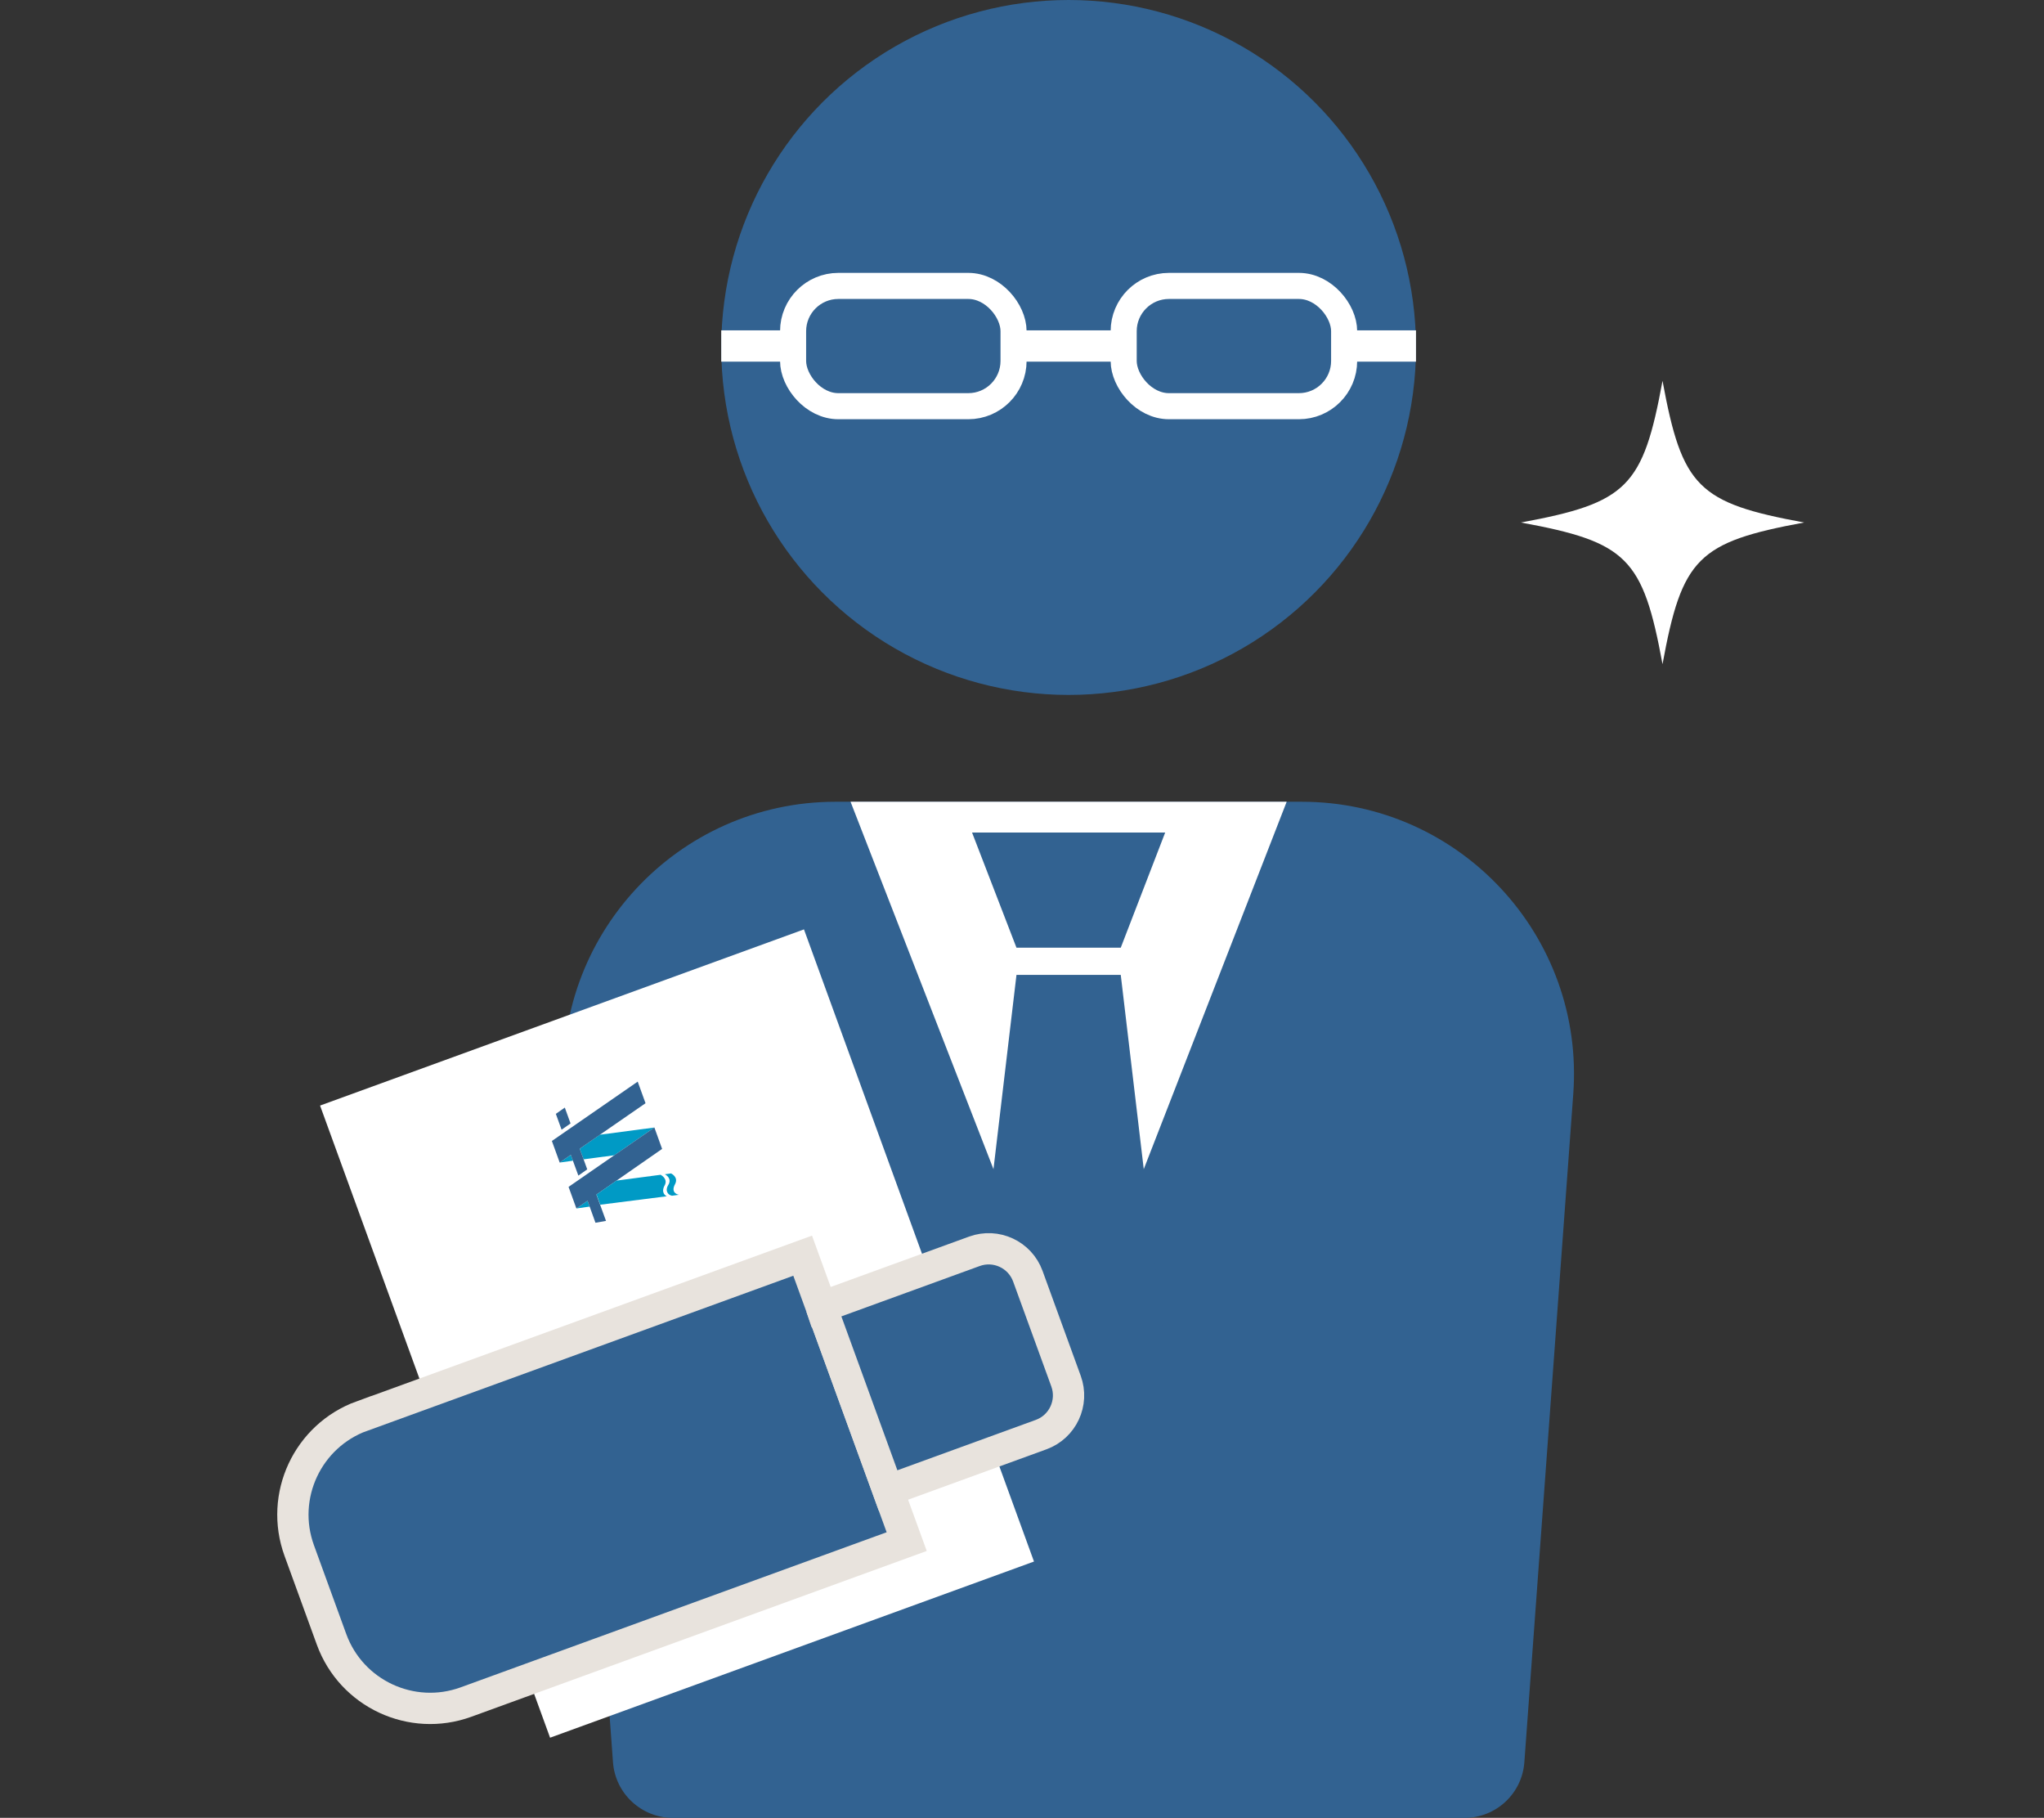 <?xml version="1.0" encoding="UTF-8"?>
<svg id="Layer_2" data-name="Layer 2" xmlns="http://www.w3.org/2000/svg" viewBox="0 0 196 174.27">
  <rect x="0" y="0" width="196" height="174.27" fill="#333333" stroke="none"/>
  <g id="design">
    <g>
      <g>
        <path d="M140.43,174.27h-75.91c-3.01,0-5.52-2.33-5.74-5.33l-4.69-64.06c-1.11-15.13,10.87-28.02,26.04-28.02h44.69c15.17,0,27.15,12.89,26.04,28.02l-4.69,64.06c-.22,3.01-2.72,5.33-5.74,5.33Z" fill="#326291" stroke-width="0"/>
        <polygon points="102.47 130.6 123.38 76.86 81.56 76.86 102.47 130.6" fill="#fff" stroke-width="0"/>
        <circle cx="102.47" cy="33.31" r="33.31" fill="#326291" stroke-width="0"/>
        <line x1="69.16" y1="33.17" x2="135.78" y2="33.17" fill="none" stroke="#fff" stroke-miterlimit="10" stroke-width="3"/>
        <g>
          <rect x="107.75" y="27.41" width="21.14" height="11.53" rx="4.34" ry="4.34" fill="#326291" stroke="#fff" stroke-miterlimit="10" stroke-width="2.5"/>
          <rect x="76.05" y="27.41" width="21.14" height="11.53" rx="4.34" ry="4.34" fill="#326291" stroke="#fff" stroke-miterlimit="10" stroke-width="2.5"/>
        </g>
        <g>
          <polygon points="107.47 90.85 97.47 90.85 93.21 79.81 111.73 79.81 107.47 90.85" fill="#326291" stroke-width="0"/>
          <polygon points="107.47 93.46 97.47 93.46 93.21 129.43 102.47 137.71 111.73 129.43 107.47 93.46" fill="#326291" stroke-width="0"/>
        </g>
        <path d="M173,50.09c-10.19,1.88-11.71,3.4-13.58,13.58-1.88-10.19-3.4-11.71-13.58-13.58,10.19-1.88,11.71-3.4,13.58-13.58,1.88,10.19,3.4,11.71,13.58,13.58Z" fill="#fff" stroke-width="0"/>
        <rect x="40.23" y="95.6" width="49.38" height="64.49" transform="translate(-39.81 29.91) rotate(-20)" fill="#fff" stroke-width="0"/>
        <path d="M38.65,128.91h44.97v29.17h-44.97c-5.55,0-10.06-4.51-10.06-10.06v-9.06c0-5.55,4.51-10.06,10.06-10.06Z" transform="translate(-45.7 27.84) rotate(-20)" fill="#326291" stroke="#e8e3dd" stroke-miterlimit="10" stroke-width="3"/>
        <path d="M81.37,121.38h15.62c2.21,0,4,1.79,4,4v10.7c0,2.21-1.79,4-4,4h-15.62v-18.71h0Z" transform="translate(-39.22 39.07) rotate(-20)" fill="#326291" stroke="#e8e3dd" stroke-miterlimit="10" stroke-width="3"/>
        <g>
          <polygon points="53.67 111.45 54.94 111.27 54.73 110.71 53.67 111.45" fill="#009ac5" stroke-width="0"/>
          <polygon points="55.96 111.14 58.91 110.75 62.75 108.09 57.52 108.78 55.59 110.12 55.96 111.14" fill="#009ac5" stroke-width="0"/>
          <polygon points="55.27 115.85 56.54 115.67 56.34 115.11 55.27 115.85" fill="#009ac5" stroke-width="0"/>
          <polygon points="62.75 108.09 62.75 108.09 62.75 108.09 62.75 108.09" fill="#326291" stroke-width="0"/>
          <polygon points="53.3 106.78 53.85 108.3 54.71 107.7 54.16 106.18 53.3 106.78" fill="#326291" stroke-width="0"/>
          <polygon points="52.92 109.38 53.67 111.45 54.73 110.71 55.46 112.7 56.31 112.1 55.59 110.12 61.9 105.76 61.15 103.69 52.92 109.38" fill="#326291" stroke-width="0"/>
          <polygon points="62.75 108.09 54.52 113.78 55.27 115.85 56.34 115.11 57.1 117.22 58.11 117.04 57.19 114.52 63.49 110.14 62.75 108.09 62.75 108.09" fill="#326291" stroke-width="0"/>
          <g>
            <path d="M63.73,113.65c.32-.59-.23-.94-.38-1.03l-4.24.56-1.91,1.33.36.98,6.38-.81c-.08-.03-.6-.31-.21-1.04Z" fill="#009ac5" stroke-width="0"/>
            <path d="M64.35,112.49l-.59.08c.14.08.69.43.32,1.03-.35.58,0,.97.36,1.03l.66-.09s-.85-.13-.37-1.02c.36-.68-.37-1.02-.37-1.02Z" fill="#009ac5" stroke-width="0"/>
          </g>
        </g>
      </g>
      <rect width="196" height="174" fill="none" stroke-width="0"/>
    </g>
  </g>
</svg>